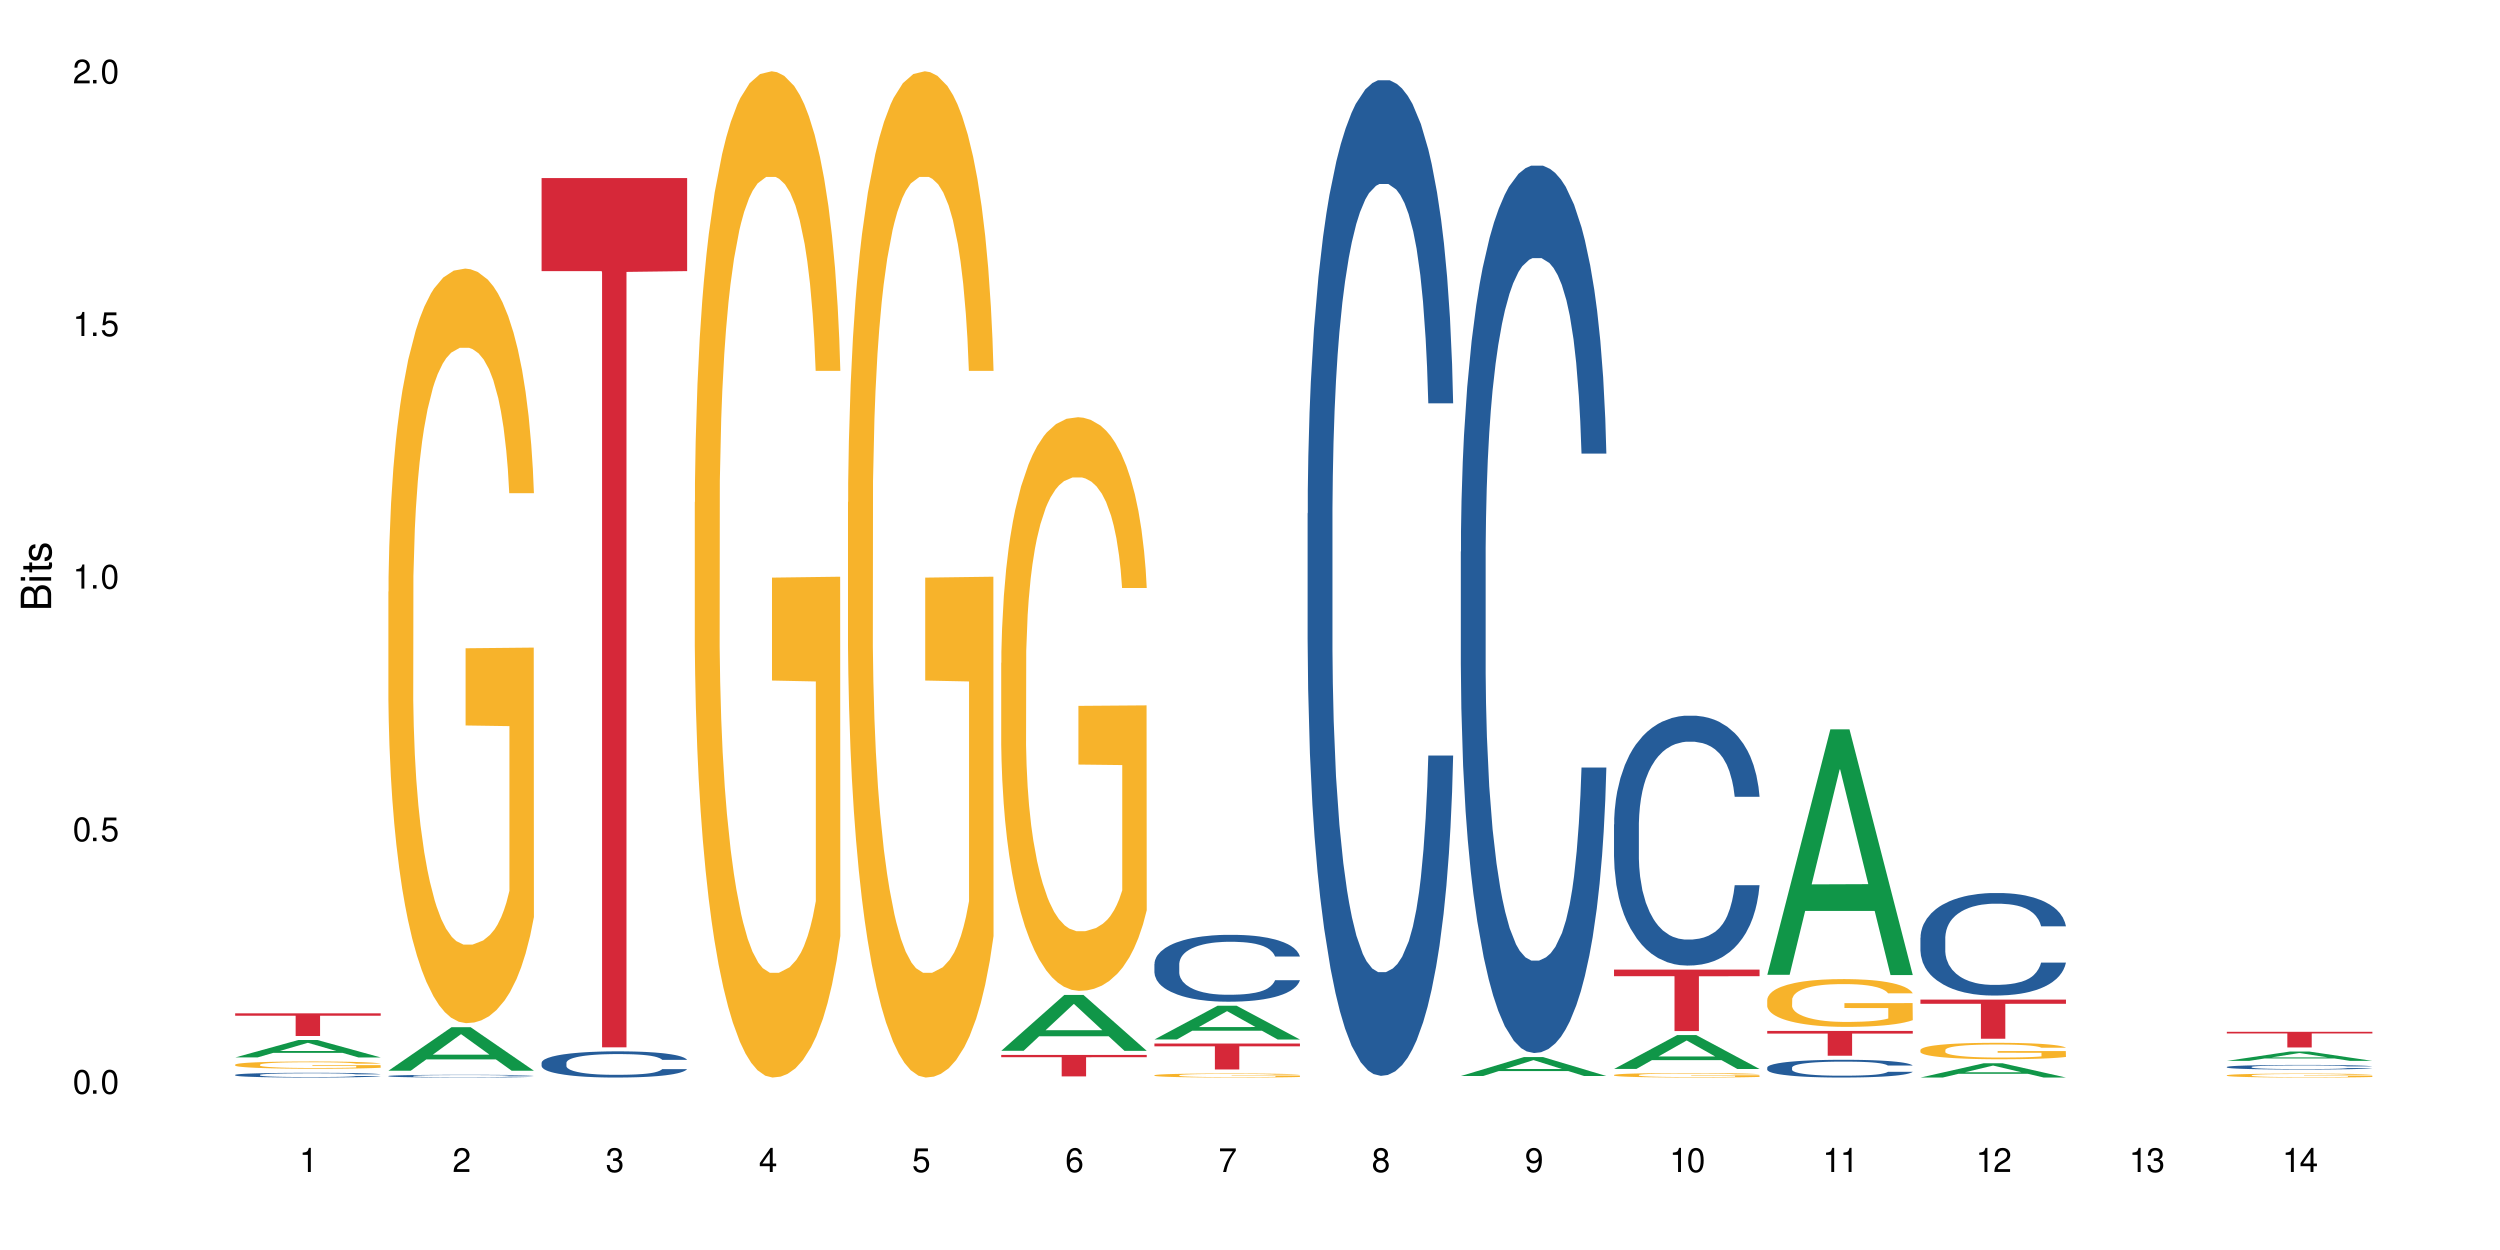 <?xml version="1.0" encoding="UTF-8"?>
<svg xmlns="http://www.w3.org/2000/svg" xmlns:xlink="http://www.w3.org/1999/xlink" width="720" height="360" viewBox="0 0 720 360">
<defs>
<g>
<g id="glyph-0-0">
</g>
<g id="glyph-0-1">
<path d="M 2.641 -6.938 C 2 -6.938 1.422 -6.656 1.078 -6.172 C 0.641 -5.562 0.406 -4.641 0.406 -3.359 C 0.406 -1.016 1.188 0.219 2.641 0.219 C 4.078 0.219 4.859 -1.016 4.859 -3.297 C 4.859 -4.641 4.656 -5.547 4.203 -6.172 C 3.844 -6.656 3.281 -6.938 2.641 -6.938 Z M 2.641 -6.188 C 3.547 -6.188 4 -5.25 4 -3.375 C 4 -1.406 3.562 -0.484 2.625 -0.484 C 1.734 -0.484 1.281 -1.438 1.281 -3.344 C 1.281 -5.25 1.734 -6.188 2.641 -6.188 Z M 2.641 -6.188 "/>
</g>
<g id="glyph-0-2">
<path d="M 1.828 -1 L 0.828 -1 L 0.828 0 L 1.828 0 Z M 1.828 -1 "/>
</g>
<g id="glyph-0-3">
<path d="M 4.562 -6.797 L 1.062 -6.797 L 0.547 -3.094 L 1.328 -3.094 C 1.719 -3.562 2.047 -3.734 2.578 -3.734 C 3.484 -3.734 4.062 -3.109 4.062 -2.094 C 4.062 -1.125 3.484 -0.531 2.578 -0.531 C 1.828 -0.531 1.375 -0.906 1.188 -1.672 L 0.328 -1.672 C 0.453 -1.109 0.547 -0.844 0.75 -0.594 C 1.125 -0.078 1.828 0.219 2.594 0.219 C 3.969 0.219 4.922 -0.781 4.922 -2.219 C 4.922 -3.562 4.031 -4.484 2.719 -4.484 C 2.25 -4.484 1.859 -4.359 1.469 -4.062 L 1.734 -5.969 L 4.562 -5.969 Z M 4.562 -6.797 "/>
</g>
<g id="glyph-0-4">
<path d="M 2.484 -4.938 L 2.484 0 L 3.328 0 L 3.328 -6.938 L 2.766 -6.938 C 2.469 -5.875 2.281 -5.734 0.984 -5.562 L 0.984 -4.938 Z M 2.484 -4.938 "/>
</g>
<g id="glyph-0-5">
<path d="M 4.859 -0.828 L 1.281 -0.828 C 1.359 -1.406 1.672 -1.781 2.5 -2.281 L 3.469 -2.828 C 4.406 -3.344 4.906 -4.062 4.906 -4.906 C 4.906 -5.484 4.672 -6.031 4.266 -6.406 C 3.859 -6.766 3.375 -6.938 2.719 -6.938 C 1.859 -6.938 1.219 -6.625 0.844 -6.031 C 0.609 -5.672 0.5 -5.234 0.484 -4.531 L 1.328 -4.531 C 1.359 -5.016 1.406 -5.281 1.531 -5.516 C 1.75 -5.938 2.188 -6.203 2.703 -6.203 C 3.469 -6.203 4.031 -5.641 4.031 -4.891 C 4.031 -4.344 3.719 -3.859 3.125 -3.516 L 2.234 -3 C 0.812 -2.172 0.406 -1.531 0.328 -0.016 L 4.859 -0.016 Z M 4.859 -0.828 "/>
</g>
<g id="glyph-0-6">
<path d="M 2.125 -3.188 L 2.578 -3.188 C 3.5 -3.188 3.984 -2.766 3.984 -1.922 C 3.984 -1.062 3.469 -0.531 2.594 -0.531 C 1.656 -0.531 1.203 -1 1.156 -2.016 L 0.312 -2.016 C 0.344 -1.453 0.438 -1.094 0.609 -0.781 C 0.953 -0.109 1.625 0.219 2.547 0.219 C 3.953 0.219 4.859 -0.625 4.859 -1.938 C 4.859 -2.828 4.516 -3.297 3.703 -3.594 C 4.344 -3.844 4.656 -4.328 4.656 -5.031 C 4.656 -6.219 3.875 -6.938 2.578 -6.938 C 1.203 -6.938 0.484 -6.172 0.453 -4.703 L 1.297 -4.703 C 1.312 -5.125 1.344 -5.359 1.453 -5.578 C 1.641 -5.969 2.062 -6.203 2.594 -6.203 C 3.344 -6.203 3.797 -5.75 3.797 -5 C 3.797 -4.516 3.609 -4.219 3.25 -4.047 C 3.016 -3.953 2.703 -3.922 2.125 -3.906 Z M 2.125 -3.188 "/>
</g>
<g id="glyph-0-7">
<path d="M 3.141 -1.672 L 3.141 0 L 3.984 0 L 3.984 -1.672 L 4.984 -1.672 L 4.984 -2.438 L 3.984 -2.438 L 3.984 -6.938 L 3.359 -6.938 L 0.266 -2.578 L 0.266 -1.672 Z M 3.141 -2.438 L 1 -2.438 L 3.141 -5.5 Z M 3.141 -2.438 "/>
</g>
<g id="glyph-0-8">
<path d="M 4.781 -5.125 C 4.609 -6.266 3.891 -6.938 2.844 -6.938 C 2.094 -6.938 1.422 -6.578 1.031 -5.953 C 0.594 -5.266 0.406 -4.422 0.406 -3.172 C 0.406 -2 0.578 -1.25 0.984 -0.641 C 1.359 -0.078 1.953 0.219 2.703 0.219 C 3.984 0.219 4.922 -0.75 4.922 -2.094 C 4.922 -3.375 4.062 -4.281 2.844 -4.281 C 2.172 -4.281 1.641 -4.031 1.281 -3.516 C 1.281 -5.234 1.828 -6.188 2.797 -6.188 C 3.391 -6.188 3.797 -5.797 3.938 -5.125 Z M 2.734 -3.531 C 3.547 -3.531 4.062 -2.953 4.062 -2.031 C 4.062 -1.156 3.484 -0.531 2.703 -0.531 C 1.922 -0.531 1.328 -1.188 1.328 -2.078 C 1.328 -2.938 1.906 -3.531 2.734 -3.531 Z M 2.734 -3.531 "/>
</g>
<g id="glyph-0-9">
<path d="M 4.984 -6.797 L 0.438 -6.797 L 0.438 -5.969 L 4.109 -5.969 C 2.5 -3.656 1.828 -2.234 1.328 0 L 2.219 0 C 2.594 -2.172 3.453 -4.047 4.984 -6.094 Z M 4.984 -6.797 "/>
</g>
<g id="glyph-0-10">
<path d="M 3.75 -3.656 C 4.469 -4.094 4.688 -4.438 4.688 -5.078 C 4.688 -6.172 3.844 -6.938 2.641 -6.938 C 1.438 -6.938 0.594 -6.172 0.594 -5.094 C 0.594 -4.438 0.812 -4.094 1.516 -3.656 C 0.734 -3.266 0.359 -2.703 0.359 -1.922 C 0.359 -0.656 1.281 0.219 2.641 0.219 C 3.984 0.219 4.922 -0.656 4.922 -1.922 C 4.922 -2.703 4.531 -3.266 3.75 -3.656 Z M 2.641 -6.188 C 3.359 -6.188 3.812 -5.75 3.812 -5.062 C 3.812 -4.406 3.344 -3.984 2.641 -3.984 C 1.922 -3.984 1.453 -4.406 1.453 -5.078 C 1.453 -5.75 1.922 -6.188 2.641 -6.188 Z M 2.641 -3.266 C 3.484 -3.266 4.062 -2.719 4.062 -1.906 C 4.062 -1.078 3.484 -0.531 2.625 -0.531 C 1.797 -0.531 1.219 -1.094 1.219 -1.906 C 1.219 -2.719 1.781 -3.266 2.641 -3.266 Z M 2.641 -3.266 "/>
</g>
<g id="glyph-0-11">
<path d="M 0.516 -1.578 C 0.672 -0.453 1.406 0.219 2.438 0.219 C 3.188 0.219 3.859 -0.141 4.266 -0.766 C 4.688 -1.453 4.891 -2.297 4.891 -3.547 C 4.891 -4.719 4.703 -5.453 4.312 -6.078 C 3.938 -6.641 3.344 -6.938 2.594 -6.938 C 1.297 -6.938 0.359 -5.969 0.359 -4.625 C 0.359 -3.344 1.234 -2.453 2.453 -2.453 C 3.094 -2.453 3.578 -2.672 4.016 -3.203 C 4 -1.484 3.469 -0.531 2.5 -0.531 C 1.906 -0.531 1.484 -0.906 1.359 -1.578 Z M 2.578 -6.203 C 3.375 -6.203 3.969 -5.531 3.969 -4.641 C 3.969 -3.797 3.391 -3.188 2.547 -3.188 C 1.734 -3.188 1.234 -3.766 1.234 -4.688 C 1.234 -5.562 1.797 -6.203 2.578 -6.203 Z M 2.578 -6.203 "/>
</g>
<g id="glyph-1-0">
</g>
<g id="glyph-1-1">
<path d="M 0 -0.953 L 0 -4.891 C 0 -5.719 -0.234 -6.344 -0.734 -6.797 C -1.188 -7.234 -1.812 -7.469 -2.5 -7.469 C -3.547 -7.469 -4.188 -7 -4.625 -5.875 C -4.984 -6.688 -5.625 -7.094 -6.531 -7.094 C -7.172 -7.094 -7.734 -6.859 -8.141 -6.391 C -8.562 -5.922 -8.75 -5.344 -8.75 -4.5 L -8.75 -0.953 Z M -4.984 -2.062 L -7.766 -2.062 L -7.766 -4.219 C -7.766 -4.844 -7.688 -5.203 -7.453 -5.5 C -7.219 -5.812 -6.859 -5.969 -6.375 -5.969 C -5.891 -5.969 -5.531 -5.812 -5.297 -5.5 C -5.062 -5.203 -4.984 -4.844 -4.984 -4.219 Z M -0.984 -2.062 L -4 -2.062 L -4 -4.781 C -4 -5.766 -3.438 -6.359 -2.484 -6.359 C -1.547 -6.359 -0.984 -5.766 -0.984 -4.781 Z M -0.984 -2.062 "/>
</g>
<g id="glyph-1-2">
<path d="M -6.281 -1.797 L -6.281 -0.797 L 0 -0.797 L 0 -1.797 Z M -8.75 -1.797 L -8.75 -0.797 L -7.484 -0.797 L -7.484 -1.797 Z M -8.75 -1.797 "/>
</g>
<g id="glyph-1-3">
<path d="M -6.281 -3.047 L -6.281 -2.016 L -8.016 -2.016 L -8.016 -1.016 L -6.281 -1.016 L -6.281 -0.172 L -5.469 -0.172 L -5.469 -1.016 L -0.719 -1.016 C -0.078 -1.016 0.281 -1.453 0.281 -2.234 C 0.281 -2.5 0.25 -2.719 0.188 -3.047 L -0.641 -3.047 C -0.609 -2.906 -0.594 -2.766 -0.594 -2.562 C -0.594 -2.141 -0.719 -2.016 -1.156 -2.016 L -5.469 -2.016 L -5.469 -3.047 Z M -6.281 -3.047 "/>
</g>
<g id="glyph-1-4">
<path d="M -4.531 -5.25 C -5.766 -5.25 -6.469 -4.422 -6.469 -2.969 C -6.469 -1.516 -5.719 -0.562 -4.547 -0.562 C -3.562 -0.562 -3.094 -1.062 -2.734 -2.562 L -2.516 -3.484 C -2.344 -4.188 -2.094 -4.469 -1.641 -4.469 C -1.047 -4.469 -0.641 -3.875 -0.641 -3 C -0.641 -2.453 -0.797 -2 -1.062 -1.75 C -1.25 -1.594 -1.422 -1.531 -1.875 -1.469 L -1.875 -0.406 C -0.422 -0.453 0.281 -1.266 0.281 -2.922 C 0.281 -4.5 -0.5 -5.516 -1.719 -5.516 C -2.656 -5.516 -3.172 -4.984 -3.469 -3.734 L -3.703 -2.766 C -3.891 -1.953 -4.156 -1.609 -4.594 -1.609 C -5.188 -1.609 -5.547 -2.125 -5.547 -2.938 C -5.547 -3.75 -5.203 -4.172 -4.531 -4.203 Z M -4.531 -5.25 "/>
</g>
</g>
</defs>
<rect x="-72" y="-36" width="864" height="432" fill="rgb(100%, 100%, 100%)" fill-opacity="1"/>
<path fill-rule="nonzero" fill="rgb(6.275%, 58.824%, 28.235%)" fill-opacity="1" d="M 67.73 304.539 L 67.777 304.535 L 85.914 299.527 L 91.422 299.527 L 109.648 304.547 L 103.242 304.547 L 98.676 303.234 L 78.656 303.234 L 74.18 304.539 L 67.73 304.539 L 80.582 302.695 L 96.84 302.688 L 88.734 300.348 L 88.645 300.344 L 88.555 300.355 L 80.539 302.688 L 80.582 302.695 Z M 67.73 304.539 "/>
<path fill-rule="nonzero" fill="rgb(14.51%, 36.078%, 60%)" fill-opacity="1" d="M 67.73 309.559 L 67.781 309.559 L 67.781 309.527 L 67.934 309.48 L 68.293 309.422 L 68.652 309.379 L 69.57 309.305 L 70.848 309.234 L 72.18 309.18 L 73.148 309.148 L 74.02 309.121 L 76.012 309.074 L 77.289 309.051 L 78.672 309.031 L 80.355 309.008 L 81.582 308.996 L 84.344 308.977 L 86.391 308.969 L 87.973 308.965 L 91.398 308.965 L 93.441 308.969 L 94.926 308.977 L 96.562 308.984 L 97.941 308.996 L 100.344 309.023 L 102.492 309.059 L 103.461 309.078 L 104.996 309.117 L 106.172 309.156 L 106.988 309.188 L 107.91 309.234 L 108.727 309.289 L 109.34 309.355 L 109.648 309.41 L 102.492 309.41 L 102.133 309.359 L 101.723 309.32 L 100.957 309.27 L 100.191 309.23 L 99.117 309.195 L 98.145 309.172 L 96.816 309.148 L 95.641 309.133 L 94.414 309.121 L 93.238 309.113 L 90.988 309.105 L 88.383 309.105 L 87.41 309.109 L 85.418 309.121 L 84.344 309.129 L 82.812 309.145 L 81.738 309.16 L 80.461 309.188 L 79.59 309.207 L 78.516 309.242 L 77.75 309.27 L 76.883 309.312 L 76.371 309.344 L 75.91 309.379 L 75.5 309.418 L 75.195 309.461 L 74.988 309.508 L 74.887 309.555 L 74.887 309.746 L 74.988 309.793 L 75.246 309.844 L 75.91 309.922 L 76.883 309.988 L 78.004 310.039 L 79.078 310.078 L 79.691 310.094 L 80.512 310.113 L 81.789 310.141 L 83.629 310.164 L 84.703 310.176 L 86.34 310.184 L 88.023 310.191 L 90.273 310.191 L 92.27 310.184 L 93.598 310.18 L 94.977 310.168 L 96.867 310.148 L 98.043 310.129 L 99.066 310.105 L 99.832 310.078 L 100.344 310.059 L 101.109 310.02 L 101.723 309.98 L 102.184 309.934 L 102.492 309.891 L 109.648 309.891 L 109.34 309.941 L 108.883 309.992 L 108.422 310.027 L 107.707 310.07 L 106.887 310.109 L 105.711 310.152 L 104.742 310.184 L 103.461 310.215 L 102.285 310.238 L 101.008 310.258 L 99.117 310.285 L 97.891 310.297 L 96.562 310.309 L 94.977 310.316 L 92.984 310.328 L 90.836 310.332 L 88.844 310.332 L 86.695 310.328 L 85.109 310.324 L 83.016 310.312 L 80.41 310.293 L 78.516 310.266 L 77.035 310.242 L 75.758 310.219 L 74.324 310.184 L 72.484 310.129 L 71.359 310.086 L 70.594 310.051 L 69.723 310.004 L 69.109 309.961 L 68.395 309.891 L 67.883 309.801 L 67.73 309.73 Z M 67.73 309.559 "/>
<path fill-rule="nonzero" fill="rgb(96.863%, 70.196%, 16.863%)" fill-opacity="1" d="M 67.73 306.605 L 67.781 306.602 L 67.781 306.566 L 67.988 306.48 L 68.496 306.359 L 69.164 306.262 L 69.879 306.188 L 70.34 306.148 L 71.105 306.09 L 71.77 306.047 L 73.457 305.961 L 75.602 305.883 L 76.777 305.848 L 78.109 305.812 L 80 305.777 L 80.867 305.766 L 83.527 305.734 L 86.543 305.715 L 89.863 305.711 L 91.398 305.711 L 93.496 305.719 L 96.355 305.738 L 97.992 305.758 L 99.27 305.777 L 100.602 305.801 L 102.234 305.84 L 103.77 305.887 L 104.996 305.934 L 106.223 305.988 L 107.246 306.051 L 108.113 306.117 L 108.883 306.199 L 109.34 306.266 L 109.648 306.332 L 102.543 306.332 L 102.133 306.266 L 101.672 306.215 L 100.906 306.148 L 100.141 306.105 L 99.375 306.066 L 97.941 306.02 L 96.715 305.988 L 95.18 305.961 L 93.699 305.945 L 92.012 305.934 L 90.988 305.93 L 88.281 305.93 L 85.828 305.941 L 84.395 305.957 L 83.375 305.973 L 81.941 306 L 81.074 306.023 L 80.562 306.039 L 79.027 306.098 L 78.004 306.152 L 77.445 306.188 L 76.727 306.246 L 76.215 306.297 L 75.652 306.375 L 75.348 306.43 L 74.938 306.562 L 74.887 306.906 L 75.039 306.977 L 75.348 307.055 L 75.758 307.125 L 76.371 307.195 L 76.984 307.254 L 78.059 307.328 L 78.977 307.375 L 79.691 307.41 L 81.074 307.461 L 81.637 307.477 L 82.965 307.512 L 84.344 307.539 L 86.031 307.562 L 87.309 307.574 L 89.355 307.582 L 91.961 307.582 L 95.027 307.57 L 96.969 307.555 L 98.301 307.539 L 99.168 307.527 L 100.242 307.508 L 101.008 307.488 L 101.723 307.465 L 102.594 307.434 L 102.594 306.977 L 89.969 306.977 L 89.969 306.762 L 109.598 306.758 L 109.648 307.508 L 108.574 307.559 L 107.246 307.609 L 105.969 307.645 L 104.637 307.68 L 102.746 307.715 L 101.215 307.738 L 98.863 307.766 L 96.715 307.781 L 94.465 307.793 L 92.473 307.797 L 90.121 307.801 L 88.023 307.797 L 85.777 307.785 L 83.988 307.77 L 82.352 307.75 L 80.715 307.727 L 78.672 307.688 L 77.34 307.652 L 75.961 307.613 L 74.582 307.566 L 73.355 307.516 L 72.535 307.473 L 71.719 307.43 L 70.848 307.371 L 70.031 307.305 L 69.418 307.246 L 68.855 307.18 L 68.445 307.117 L 68.039 307.031 L 67.832 306.961 L 67.73 306.902 Z M 67.73 306.605 "/>
<path fill-rule="nonzero" fill="rgb(83.922%, 15.686%, 22.353%)" fill-opacity="1" d="M 67.73 291.832 L 109.648 291.832 L 109.648 292.531 L 92.18 292.539 L 92.18 298.363 L 85.148 298.363 L 85.148 292.543 L 85.047 292.531 L 67.73 292.531 Z M 67.73 291.832 "/>
<path fill-rule="nonzero" fill="rgb(6.275%, 58.824%, 28.235%)" fill-opacity="1" d="M 111.855 308.363 L 111.898 308.352 L 130.035 295.836 L 135.543 295.836 L 153.77 308.375 L 147.367 308.375 L 142.801 305.102 L 122.781 305.102 L 118.301 308.363 L 111.855 308.363 L 124.707 303.746 L 140.961 303.734 L 132.855 297.883 L 132.766 297.871 L 132.68 297.906 L 124.66 303.734 L 124.707 303.746 Z M 111.855 308.363 "/>
<path fill-rule="nonzero" fill="rgb(14.51%, 36.078%, 60%)" fill-opacity="1" d="M 111.855 309.883 L 111.906 309.883 L 111.906 309.867 L 112.059 309.84 L 112.418 309.805 L 112.773 309.781 L 113.695 309.738 L 114.973 309.695 L 116.301 309.664 L 117.273 309.645 L 118.141 309.629 L 120.137 309.602 L 121.414 309.59 L 122.793 309.578 L 124.48 309.566 L 125.707 309.559 L 128.469 309.547 L 130.512 309.539 L 135.523 309.539 L 137.566 309.543 L 139.047 309.547 L 140.684 309.551 L 142.066 309.559 L 144.469 309.574 L 146.613 309.594 L 147.586 309.605 L 149.117 309.629 L 150.293 309.648 L 151.113 309.668 L 152.031 309.695 L 152.852 309.727 L 153.465 309.766 L 153.77 309.797 L 146.613 309.797 L 146.258 309.766 L 145.848 309.746 L 145.082 309.715 L 144.312 309.695 L 143.242 309.672 L 142.27 309.66 L 140.941 309.645 L 139.766 309.637 L 138.539 309.629 L 137.363 309.625 L 135.113 309.621 L 131.535 309.621 L 129.539 309.629 L 128.469 309.633 L 126.934 309.645 L 125.859 309.652 L 124.582 309.668 L 123.715 309.68 L 122.641 309.699 L 121.875 309.715 L 121.004 309.738 L 120.492 309.758 L 120.031 309.777 L 119.625 309.801 L 119.316 309.828 L 119.113 309.855 L 119.012 309.879 L 119.012 309.992 L 119.113 310.02 L 119.367 310.051 L 120.031 310.094 L 121.004 310.133 L 122.129 310.164 L 123.203 310.184 L 123.816 310.195 L 124.633 310.207 L 125.91 310.219 L 127.75 310.234 L 128.824 310.242 L 130.461 310.246 L 132.148 310.25 L 134.398 310.25 L 136.391 310.246 L 137.719 310.242 L 139.102 310.238 L 140.992 310.227 L 142.168 310.215 L 143.188 310.199 L 143.957 310.188 L 144.469 310.176 L 145.234 310.152 L 145.848 310.129 L 146.309 310.102 L 146.613 310.078 L 153.77 310.078 L 153.465 310.105 L 153.004 310.133 L 152.543 310.156 L 151.828 310.18 L 151.012 310.203 L 149.836 310.23 L 148.863 310.246 L 147.586 310.262 L 146.41 310.277 L 145.133 310.289 L 143.242 310.305 L 142.012 310.312 L 140.684 310.316 L 139.102 310.324 L 137.105 310.328 L 134.961 310.332 L 130.82 310.332 L 129.234 310.328 L 127.137 310.32 L 124.531 310.309 L 122.641 310.293 L 121.156 310.281 L 119.879 310.266 L 118.449 310.246 L 116.609 310.215 L 115.484 310.191 L 114.715 310.168 L 113.848 310.141 L 113.234 310.117 L 112.52 310.074 L 112.008 310.023 L 111.855 309.984 Z M 111.855 309.883 "/>
<path fill-rule="nonzero" fill="rgb(96.863%, 70.196%, 16.863%)" fill-opacity="1" d="M 111.855 170.43 L 111.906 170.23 L 111.906 166.262 L 112.109 157.332 L 112.621 145.023 L 113.285 134.902 L 114 126.965 L 114.461 122.797 L 115.227 116.844 L 115.891 112.477 L 117.578 103.547 L 119.727 95.211 L 120.902 91.637 L 122.23 88.262 L 124.121 84.492 L 124.992 83.102 L 127.648 79.93 L 130.664 77.941 L 133.988 77.348 L 135.523 77.547 L 137.617 78.34 L 140.48 80.523 L 142.117 82.508 L 143.395 84.492 L 144.723 87.074 L 146.359 91.043 L 147.891 95.805 L 149.117 100.57 L 150.348 106.523 L 151.367 112.875 L 152.238 119.82 L 153.004 128.156 L 153.465 135.102 L 153.77 142.047 L 146.664 142.047 L 146.258 135.102 L 145.797 129.742 L 145.031 123.195 L 144.262 118.43 L 143.496 114.66 L 142.066 109.5 L 140.84 106.324 L 139.305 103.547 L 137.82 101.758 L 136.137 100.57 L 135.113 100.172 L 132.402 100.172 L 129.949 101.562 L 128.52 103.148 L 127.496 104.734 L 126.066 107.715 L 125.195 110.094 L 124.684 111.684 L 123.152 117.836 L 122.129 123.391 L 121.566 127.164 L 120.852 133.117 L 120.34 138.477 L 119.777 146.414 L 119.469 152.367 L 119.062 165.863 L 119.012 201.59 L 119.164 209.129 L 119.469 217.27 L 119.879 224.414 L 120.492 231.953 L 121.105 237.711 L 122.18 245.449 L 123.102 250.609 L 123.816 253.984 L 125.195 259.344 L 125.758 261.129 L 127.086 264.703 L 128.469 267.48 L 130.152 269.863 L 131.434 271.051 L 133.477 272.047 L 136.082 272.047 L 139.152 270.855 L 141.094 269.266 L 142.422 267.68 L 143.293 266.289 L 144.363 264.105 L 145.133 262.121 L 145.848 259.938 L 146.715 256.562 L 146.715 209.129 L 134.09 208.934 L 134.09 186.703 L 153.719 186.504 L 153.77 264.105 L 152.699 269.465 L 151.367 274.625 L 150.09 278.594 L 148.762 281.969 L 146.871 285.738 L 145.336 288.121 L 142.984 290.898 L 140.84 292.688 L 138.59 293.875 L 136.594 294.473 L 134.242 294.672 L 132.148 294.273 L 129.898 293.082 L 128.109 291.496 L 126.473 289.512 L 124.84 286.93 L 122.793 282.762 L 121.465 279.387 L 120.082 275.219 L 118.703 270.258 L 117.477 264.898 L 116.66 260.73 L 115.84 255.969 L 114.973 250.016 L 114.152 243.266 L 113.539 237.113 L 112.98 230.168 L 112.57 223.617 L 112.16 214.688 L 111.957 207.543 L 111.855 201.391 Z M 111.855 170.43 "/>
<path fill-rule="nonzero" fill="rgb(14.51%, 36.078%, 60%)" fill-opacity="1" d="M 155.977 306.074 L 156.027 306.066 L 156.027 305.902 L 156.18 305.641 L 156.539 305.309 L 156.898 305.082 L 157.816 304.676 L 159.094 304.281 L 160.426 303.98 L 161.395 303.801 L 162.266 303.66 L 164.258 303.406 L 165.535 303.277 L 166.918 303.16 L 168.602 303.043 L 169.828 302.973 L 172.59 302.863 L 174.637 302.812 L 176.219 302.793 L 179.645 302.793 L 181.688 302.82 L 183.172 302.855 L 184.809 302.91 L 186.188 302.973 L 188.59 303.125 L 190.738 303.316 L 191.707 303.426 L 193.242 303.641 L 194.418 303.848 L 195.234 304.027 L 196.156 304.281 L 196.973 304.594 L 197.586 304.945 L 197.895 305.238 L 190.738 305.238 L 190.379 304.965 L 189.969 304.75 L 189.203 304.469 L 188.438 304.27 L 187.363 304.066 L 186.391 303.938 L 185.062 303.805 L 183.887 303.723 L 182.66 303.66 L 181.484 303.621 L 179.234 303.578 L 176.629 303.578 L 175.656 303.594 L 173.664 303.648 L 172.59 303.695 L 171.059 303.793 L 169.984 303.883 L 168.707 304.02 L 167.836 304.137 L 166.762 304.316 L 165.996 304.477 L 165.129 304.703 L 164.617 304.875 L 164.156 305.066 L 163.746 305.297 L 163.441 305.535 L 163.234 305.793 L 163.133 306.039 L 163.133 307.105 L 163.234 307.355 L 163.492 307.645 L 164.156 308.066 L 165.129 308.43 L 166.25 308.719 L 167.324 308.926 L 167.938 309.023 L 168.758 309.133 L 170.035 309.27 L 171.875 309.41 L 172.949 309.465 L 174.582 309.52 L 176.27 309.547 L 178.52 309.547 L 180.512 309.52 L 181.844 309.484 L 183.223 309.43 L 185.113 309.312 L 186.289 309.203 L 187.312 309.07 L 188.078 308.941 L 188.59 308.832 L 189.355 308.617 L 189.969 308.383 L 190.43 308.141 L 190.738 307.906 L 197.895 307.906 L 197.586 308.184 L 197.129 308.449 L 196.668 308.652 L 195.953 308.891 L 195.133 309.105 L 193.957 309.348 L 192.988 309.504 L 191.707 309.68 L 190.531 309.809 L 189.254 309.926 L 187.363 310.062 L 186.137 310.133 L 184.809 310.195 L 183.223 310.25 L 181.23 310.297 L 179.082 310.324 L 177.09 310.332 L 174.941 310.32 L 173.355 310.293 L 171.262 310.23 L 168.652 310.105 L 166.762 309.973 L 165.281 309.844 L 164.004 309.707 L 162.57 309.52 L 160.73 309.215 L 159.605 308.98 L 158.84 308.789 L 157.969 308.52 L 157.355 308.277 L 156.641 307.895 L 156.129 307.402 L 155.977 307.023 Z M 155.977 306.074 "/>
<path fill-rule="nonzero" fill="rgb(83.922%, 15.686%, 22.353%)" fill-opacity="1" d="M 155.977 51.277 L 197.895 51.277 L 197.895 78.078 L 180.426 78.312 L 180.426 301.629 L 173.395 301.629 L 173.395 78.547 L 173.293 78.078 L 155.977 78.078 Z M 155.977 51.277 "/>
<path fill-rule="nonzero" fill="rgb(96.863%, 70.196%, 16.863%)" fill-opacity="1" d="M 200.102 144.652 L 200.152 144.387 L 200.152 139.094 L 200.355 127.184 L 200.867 110.777 L 201.531 97.277 L 202.246 86.691 L 202.707 81.133 L 203.473 73.195 L 204.137 67.371 L 205.824 55.461 L 207.973 44.348 L 209.148 39.582 L 210.477 35.082 L 212.367 30.055 L 213.238 28.203 L 215.895 23.965 L 218.91 21.32 L 222.234 20.527 L 223.77 20.789 L 225.863 21.848 L 228.727 24.762 L 230.363 27.406 L 231.641 30.055 L 232.969 33.496 L 234.605 38.789 L 236.137 45.141 L 237.363 51.492 L 238.594 59.43 L 239.613 67.902 L 240.484 77.164 L 241.25 88.281 L 241.711 97.543 L 242.016 106.805 L 234.91 106.805 L 234.504 97.543 L 234.043 90.398 L 233.277 81.664 L 232.508 75.312 L 231.742 70.281 L 230.312 63.402 L 229.082 59.168 L 227.551 55.461 L 226.066 53.078 L 224.383 51.492 L 223.359 50.961 L 220.648 50.961 L 218.195 52.816 L 216.766 54.934 L 215.742 57.051 L 214.312 61.02 L 213.441 64.195 L 212.93 66.312 L 211.398 74.516 L 210.375 81.93 L 209.812 86.957 L 209.098 94.898 L 208.586 102.043 L 208.023 112.629 L 207.715 120.57 L 207.309 138.566 L 207.258 186.207 L 207.41 196.262 L 207.715 207.113 L 208.125 216.641 L 208.738 226.699 L 209.352 234.375 L 210.426 244.695 L 211.348 251.578 L 212.062 256.078 L 213.441 263.223 L 214.004 265.605 L 215.332 270.367 L 216.715 274.074 L 218.398 277.25 L 219.68 278.836 L 221.723 280.16 L 224.328 280.16 L 227.398 278.574 L 229.34 276.457 L 230.668 274.34 L 231.539 272.484 L 232.609 269.574 L 233.379 266.926 L 234.094 264.016 L 234.961 259.516 L 234.961 196.262 L 222.336 195.996 L 222.336 166.355 L 241.965 166.09 L 242.016 269.574 L 240.941 276.719 L 239.613 283.602 L 238.336 288.895 L 237.008 293.395 L 235.117 298.422 L 233.582 301.598 L 231.23 305.305 L 229.082 307.688 L 226.836 309.273 L 224.84 310.066 L 222.488 310.332 L 220.395 309.805 L 218.145 308.215 L 216.355 306.098 L 214.719 303.453 L 213.082 300.012 L 211.039 294.453 L 209.711 289.953 L 208.328 284.395 L 206.949 277.777 L 205.723 270.633 L 204.906 265.074 L 204.086 258.723 L 203.219 250.781 L 202.398 241.785 L 201.785 233.578 L 201.223 224.316 L 200.816 215.582 L 200.406 203.672 L 200.203 194.145 L 200.102 185.941 Z M 200.102 144.652 "/>
<path fill-rule="nonzero" fill="rgb(96.863%, 70.196%, 16.863%)" fill-opacity="1" d="M 244.223 144.652 L 244.273 144.387 L 244.273 139.094 L 244.477 127.184 L 244.988 110.777 L 245.652 97.277 L 246.371 86.691 L 246.828 81.133 L 247.598 73.195 L 248.262 67.371 L 249.949 55.461 L 252.094 44.348 L 253.27 39.582 L 254.602 35.082 L 256.492 30.055 L 257.359 28.203 L 260.02 23.965 L 263.035 21.32 L 266.355 20.527 L 267.891 20.789 L 269.988 21.848 L 272.848 24.762 L 274.484 27.406 L 275.762 30.055 L 277.094 33.496 L 278.727 38.789 L 280.262 45.141 L 281.488 51.492 L 282.715 59.43 L 283.738 67.902 L 284.605 77.164 L 285.371 88.281 L 285.832 97.543 L 286.141 106.805 L 279.035 106.805 L 278.625 97.543 L 278.164 90.398 L 277.398 81.664 L 276.633 75.312 L 275.863 70.281 L 274.434 63.402 L 273.207 59.168 L 271.672 55.461 L 270.191 53.078 L 268.504 51.492 L 267.48 50.961 L 264.773 50.961 L 262.32 52.816 L 260.887 54.934 L 259.863 57.051 L 258.434 61.02 L 257.566 64.195 L 257.055 66.312 L 255.52 74.516 L 254.496 81.93 L 253.934 86.957 L 253.219 94.898 L 252.707 102.043 L 252.145 112.629 L 251.84 120.57 L 251.43 138.566 L 251.379 186.207 L 251.531 196.262 L 251.84 207.113 L 252.25 216.641 L 252.863 226.699 L 253.477 234.375 L 254.547 244.695 L 255.469 251.578 L 256.184 256.078 L 257.566 263.223 L 258.129 265.605 L 259.457 270.367 L 260.836 274.074 L 262.523 277.25 L 263.801 278.836 L 265.848 280.16 L 268.453 280.16 L 271.52 278.574 L 273.461 276.457 L 274.793 274.34 L 275.66 272.484 L 276.734 269.574 L 277.5 266.926 L 278.215 264.016 L 279.086 259.516 L 279.086 196.262 L 266.461 195.996 L 266.461 166.355 L 286.09 166.09 L 286.141 269.574 L 285.066 276.719 L 283.738 283.602 L 282.461 288.895 L 281.129 293.395 L 279.238 298.422 L 277.707 301.598 L 275.355 305.305 L 273.207 307.688 L 270.957 309.273 L 268.965 310.066 L 266.613 310.332 L 264.516 309.805 L 262.27 308.215 L 260.477 306.098 L 258.844 303.453 L 257.207 300.012 L 255.164 294.453 L 253.832 289.953 L 252.453 284.395 L 251.074 277.777 L 249.848 270.633 L 249.027 265.074 L 248.211 258.723 L 247.34 250.781 L 246.523 241.785 L 245.91 233.578 L 245.348 224.316 L 244.938 215.582 L 244.531 203.672 L 244.324 194.145 L 244.223 185.941 Z M 244.223 144.652 "/>
<path fill-rule="nonzero" fill="rgb(6.275%, 58.824%, 28.235%)" fill-opacity="1" d="M 288.348 302.637 L 288.391 302.621 L 306.527 286.539 L 312.035 286.539 L 330.262 302.652 L 323.859 302.652 L 319.289 298.445 L 299.273 298.445 L 294.793 302.637 L 288.348 302.637 L 301.199 296.707 L 317.453 296.691 L 309.348 289.172 L 309.258 289.156 L 309.172 289.203 L 301.152 296.691 L 301.199 296.707 Z M 288.348 302.637 "/>
<path fill-rule="nonzero" fill="rgb(96.863%, 70.196%, 16.863%)" fill-opacity="1" d="M 288.348 190.922 L 288.398 190.77 L 288.398 187.754 L 288.602 180.961 L 289.113 171.609 L 289.777 163.914 L 290.492 157.875 L 290.953 154.707 L 291.719 150.184 L 292.383 146.863 L 294.07 140.074 L 296.219 133.734 L 297.395 131.02 L 298.723 128.453 L 300.613 125.586 L 301.484 124.531 L 304.141 122.117 L 307.156 120.609 L 310.48 120.156 L 312.012 120.305 L 314.109 120.91 L 316.973 122.57 L 318.609 124.078 L 319.887 125.586 L 321.215 127.551 L 322.852 130.566 L 324.383 134.188 L 325.609 137.809 L 326.836 142.336 L 327.859 147.164 L 328.73 152.445 L 329.496 158.781 L 329.957 164.062 L 330.262 169.344 L 323.156 169.344 L 322.75 164.062 L 322.289 159.988 L 321.523 155.012 L 320.754 151.391 L 319.988 148.523 L 318.559 144.598 L 317.328 142.184 L 315.797 140.074 L 314.312 138.715 L 312.629 137.809 L 311.605 137.508 L 308.895 137.508 L 306.441 138.562 L 305.012 139.77 L 303.988 140.977 L 302.559 143.242 L 301.688 145.051 L 301.176 146.258 L 299.645 150.938 L 298.621 155.16 L 298.059 158.027 L 297.344 162.555 L 296.832 166.629 L 296.27 172.664 L 295.961 177.191 L 295.555 187.449 L 295.504 214.609 L 295.656 220.344 L 295.961 226.531 L 296.371 231.961 L 296.984 237.695 L 297.598 242.07 L 298.672 247.957 L 299.594 251.879 L 300.309 254.445 L 301.688 258.516 L 302.25 259.875 L 303.578 262.59 L 304.961 264.703 L 306.645 266.516 L 307.926 267.418 L 309.969 268.176 L 312.574 268.176 L 315.645 267.27 L 317.586 266.062 L 318.914 264.855 L 319.785 263.797 L 320.855 262.137 L 321.625 260.629 L 322.34 258.969 L 323.207 256.406 L 323.207 220.344 L 310.582 220.191 L 310.582 203.293 L 330.211 203.141 L 330.262 262.137 L 329.188 266.211 L 327.859 270.137 L 326.582 273.152 L 325.254 275.719 L 323.363 278.586 L 321.828 280.395 L 319.477 282.508 L 317.328 283.867 L 315.082 284.77 L 313.086 285.223 L 310.734 285.375 L 308.641 285.074 L 306.391 284.168 L 304.602 282.961 L 302.965 281.453 L 301.328 279.492 L 299.285 276.32 L 297.957 273.758 L 296.574 270.59 L 295.195 266.816 L 293.969 262.742 L 293.152 259.574 L 292.332 255.953 L 291.465 251.426 L 290.645 246.297 L 290.031 241.617 L 289.469 236.336 L 289.062 231.359 L 288.652 224.566 L 288.449 219.137 L 288.348 214.457 Z M 288.348 190.922 "/>
<path fill-rule="nonzero" fill="rgb(83.922%, 15.686%, 22.353%)" fill-opacity="1" d="M 288.348 303.816 L 330.262 303.816 L 330.262 304.48 L 312.793 304.484 L 312.793 310.012 L 305.766 310.012 L 305.766 304.492 L 305.664 304.48 L 288.348 304.48 Z M 288.348 303.816 "/>
<path fill-rule="nonzero" fill="rgb(6.275%, 58.824%, 28.235%)" fill-opacity="1" d="M 332.469 299.371 L 332.512 299.359 L 350.652 289.66 L 356.16 289.66 L 374.387 299.379 L 367.98 299.379 L 363.414 296.844 L 343.395 296.844 L 338.918 299.371 L 332.469 299.371 L 345.32 295.793 L 361.578 295.785 L 353.473 291.246 L 353.383 291.238 L 353.293 291.266 L 345.277 295.785 L 345.32 295.793 Z M 332.469 299.371 "/>
<path fill-rule="nonzero" fill="rgb(14.51%, 36.078%, 60%)" fill-opacity="1" d="M 332.469 277.617 L 332.52 277.598 L 332.52 277.176 L 332.672 276.508 L 333.031 275.664 L 333.391 275.082 L 334.309 274.043 L 335.586 273.039 L 336.918 272.266 L 337.887 271.809 L 338.758 271.457 L 340.75 270.805 L 342.027 270.469 L 343.406 270.172 L 345.094 269.871 L 346.32 269.695 L 349.082 269.414 L 351.129 269.289 L 352.711 269.238 L 356.137 269.238 L 358.18 269.309 L 359.664 269.395 L 361.301 269.535 L 362.68 269.695 L 365.082 270.082 L 367.23 270.574 L 368.199 270.855 L 369.734 271.402 L 370.91 271.93 L 371.727 272.387 L 372.648 273.039 L 373.465 273.832 L 374.078 274.73 L 374.387 275.488 L 367.23 275.488 L 366.871 274.781 L 366.461 274.238 L 365.695 273.516 L 364.93 273.004 L 363.855 272.492 L 362.883 272.16 L 361.555 271.824 L 360.379 271.613 L 359.152 271.457 L 357.977 271.352 L 355.727 271.246 L 353.121 271.246 L 352.148 271.281 L 350.156 271.422 L 349.082 271.543 L 347.547 271.789 L 346.477 272.02 L 345.199 272.371 L 344.328 272.672 L 343.254 273.129 L 342.488 273.531 L 341.617 274.113 L 341.109 274.555 L 340.648 275.047 L 340.238 275.629 L 339.934 276.242 L 339.727 276.895 L 339.625 277.527 L 339.625 280.258 L 339.727 280.891 L 339.984 281.629 L 340.648 282.703 L 341.617 283.637 L 342.742 284.375 L 343.816 284.906 L 344.43 285.152 L 345.25 285.434 L 346.527 285.785 L 348.367 286.137 L 349.441 286.277 L 351.074 286.418 L 352.762 286.488 L 355.012 286.488 L 357.004 286.418 L 358.336 286.332 L 359.715 286.191 L 361.605 285.891 L 362.781 285.609 L 363.805 285.273 L 364.57 284.941 L 365.082 284.66 L 365.848 284.113 L 366.461 283.516 L 366.922 282.898 L 367.23 282.301 L 374.387 282.301 L 374.078 283.004 L 373.617 283.691 L 373.16 284.199 L 372.441 284.816 L 371.625 285.363 L 370.449 285.98 L 369.477 286.383 L 368.199 286.824 L 367.023 287.16 L 365.746 287.457 L 363.855 287.809 L 362.629 287.984 L 361.301 288.145 L 359.715 288.285 L 357.723 288.41 L 355.574 288.48 L 353.582 288.496 L 351.434 288.461 L 349.848 288.391 L 347.754 288.23 L 345.145 287.914 L 343.254 287.582 L 341.773 287.246 L 340.496 286.895 L 339.062 286.418 L 337.223 285.645 L 336.098 285.047 L 335.332 284.555 L 334.461 283.867 L 333.848 283.25 L 333.133 282.266 L 332.621 281.016 L 332.469 280.047 Z M 332.469 277.617 "/>
<path fill-rule="nonzero" fill="rgb(96.863%, 70.196%, 16.863%)" fill-opacity="1" d="M 332.469 309.664 L 332.52 309.664 L 332.52 309.641 L 332.723 309.594 L 333.234 309.527 L 333.898 309.473 L 334.617 309.43 L 335.074 309.41 L 335.844 309.375 L 336.508 309.352 L 338.195 309.305 L 340.34 309.262 L 341.516 309.242 L 342.848 309.223 L 344.738 309.203 L 345.605 309.195 L 348.266 309.18 L 351.281 309.168 L 354.602 309.164 L 356.137 309.164 L 358.23 309.168 L 361.094 309.18 L 362.73 309.191 L 364.008 309.203 L 365.336 309.215 L 366.973 309.238 L 368.508 309.262 L 369.734 309.289 L 370.961 309.32 L 371.984 309.355 L 372.852 309.395 L 373.617 309.438 L 374.078 309.477 L 374.387 309.512 L 367.281 309.512 L 366.871 309.477 L 366.41 309.445 L 365.645 309.41 L 364.879 309.387 L 364.109 309.363 L 362.68 309.336 L 361.453 309.32 L 359.918 309.305 L 358.438 309.297 L 356.75 309.289 L 355.727 309.285 L 353.02 309.285 L 350.566 309.293 L 349.133 309.305 L 348.109 309.312 L 346.68 309.328 L 345.812 309.34 L 345.301 309.348 L 343.766 309.383 L 342.742 309.41 L 342.18 309.434 L 341.465 309.465 L 340.953 309.492 L 340.391 309.535 L 340.086 309.566 L 339.676 309.641 L 339.625 309.832 L 339.777 309.871 L 340.086 309.918 L 340.496 309.953 L 341.109 309.996 L 341.723 310.027 L 342.793 310.066 L 343.715 310.094 L 344.43 310.113 L 345.812 310.141 L 346.371 310.152 L 347.703 310.172 L 349.082 310.188 L 350.77 310.199 L 352.047 310.207 L 354.094 310.211 L 356.699 310.211 L 359.766 310.203 L 361.707 310.195 L 363.039 310.188 L 363.906 310.18 L 364.98 310.168 L 365.746 310.156 L 366.461 310.145 L 367.332 310.129 L 367.332 309.871 L 354.707 309.871 L 354.707 309.754 L 374.336 309.75 L 374.387 310.168 L 373.312 310.195 L 371.984 310.227 L 370.707 310.246 L 369.375 310.266 L 367.484 310.285 L 365.953 310.297 L 363.602 310.312 L 361.453 310.32 L 359.203 310.328 L 357.211 310.332 L 352.762 310.332 L 350.512 310.324 L 348.723 310.316 L 347.09 310.305 L 345.453 310.289 L 343.406 310.27 L 342.078 310.25 L 339.32 310.203 L 338.094 310.172 L 337.273 310.148 L 336.457 310.125 L 335.586 310.094 L 334.77 310.055 L 334.156 310.023 L 333.594 309.984 L 333.184 309.949 L 332.777 309.902 L 332.57 309.863 L 332.469 309.832 Z M 332.469 309.664 "/>
<path fill-rule="nonzero" fill="rgb(83.922%, 15.686%, 22.353%)" fill-opacity="1" d="M 332.469 300.543 L 374.387 300.543 L 374.387 301.34 L 356.918 301.348 L 356.918 308 L 349.887 308 L 349.887 301.355 L 349.785 301.34 L 332.469 301.34 Z M 332.469 300.543 "/>
<path fill-rule="nonzero" fill="rgb(14.51%, 36.078%, 60%)" fill-opacity="1" d="M 376.594 147.879 L 376.645 147.613 L 376.645 141.324 L 376.797 131.363 L 377.152 118.785 L 377.512 110.137 L 378.434 94.672 L 379.711 79.734 L 381.039 68.199 L 382.012 61.387 L 382.879 56.145 L 384.871 46.445 L 386.152 41.469 L 387.531 37.012 L 389.219 32.555 L 390.445 29.934 L 393.207 25.742 L 395.25 23.906 L 396.836 23.121 L 400.258 23.121 L 402.305 24.168 L 403.785 25.48 L 405.422 27.578 L 406.801 29.934 L 409.207 35.703 L 411.352 43.039 L 412.324 47.234 L 413.855 55.359 L 415.031 63.223 L 415.852 70.035 L 416.77 79.734 L 417.59 91.527 L 418.203 104.895 L 418.508 116.164 L 411.352 116.164 L 410.996 105.68 L 410.586 97.555 L 409.82 86.809 L 409.051 79.207 L 407.977 71.609 L 407.008 66.629 L 405.68 61.648 L 404.504 58.504 L 403.277 56.145 L 402.102 54.57 L 399.852 53 L 397.242 53 L 396.273 53.523 L 394.277 55.621 L 393.207 57.453 L 391.672 61.125 L 390.598 64.531 L 389.32 69.773 L 388.453 74.23 L 387.379 81.043 L 386.609 87.07 L 385.742 95.719 L 385.23 102.273 L 384.77 109.613 L 384.363 118.262 L 384.055 127.434 L 383.852 137.133 L 383.75 146.566 L 383.75 187.191 L 383.852 196.625 L 384.105 207.633 L 384.77 223.621 L 385.742 237.512 L 386.867 248.52 L 387.941 256.383 L 388.555 260.051 L 389.371 264.246 L 390.648 269.488 L 392.488 274.73 L 393.562 276.828 L 395.199 278.922 L 396.887 279.973 L 399.137 279.973 L 401.129 278.922 L 402.457 277.613 L 403.836 275.516 L 405.73 271.059 L 406.906 266.867 L 407.926 261.887 L 408.695 256.906 L 409.207 252.715 L 409.973 244.59 L 410.586 235.68 L 411.047 226.504 L 411.352 217.594 L 418.508 217.594 L 418.203 228.078 L 417.742 238.301 L 417.281 245.898 L 416.566 255.074 L 415.75 263.199 L 414.574 272.371 L 413.602 278.398 L 412.324 284.953 L 411.148 289.93 L 409.871 294.387 L 407.977 299.629 L 406.75 302.25 L 405.422 304.609 L 403.836 306.707 L 401.844 308.539 L 399.695 309.59 L 397.703 309.852 L 395.559 309.324 L 393.973 308.277 L 391.875 305.918 L 389.27 301.199 L 387.379 296.223 L 385.895 291.242 L 384.617 286 L 383.188 278.922 L 381.348 267.391 L 380.223 258.48 L 379.453 251.141 L 378.586 240.918 L 377.973 231.746 L 377.258 217.07 L 376.746 198.461 L 376.594 184.047 Z M 376.594 147.879 "/>
<path fill-rule="nonzero" fill="rgb(6.275%, 58.824%, 28.235%)" fill-opacity="1" d="M 420.715 309.887 L 420.758 309.883 L 438.898 304.438 L 444.406 304.438 L 462.633 309.891 L 456.227 309.891 L 451.66 308.469 L 431.641 308.469 L 427.164 309.887 L 420.715 309.887 L 433.566 307.879 L 449.824 307.875 L 441.719 305.328 L 441.629 305.324 L 441.539 305.34 L 433.523 307.875 L 433.566 307.879 Z M 420.715 309.887 "/>
<path fill-rule="nonzero" fill="rgb(14.51%, 36.078%, 60%)" fill-opacity="1" d="M 420.715 158.91 L 420.766 158.676 L 420.766 153.07 L 420.918 144.191 L 421.277 132.98 L 421.637 125.27 L 422.555 111.488 L 423.832 98.172 L 425.164 87.895 L 426.133 81.82 L 427.004 77.148 L 428.996 68.504 L 430.273 64.066 L 431.652 60.094 L 433.34 56.125 L 434.566 53.789 L 437.328 50.051 L 439.371 48.414 L 440.957 47.715 L 444.383 47.715 L 446.426 48.648 L 447.91 49.816 L 449.547 51.684 L 450.926 53.789 L 453.328 58.926 L 455.477 65.469 L 456.445 69.207 L 457.98 76.445 L 459.156 83.453 L 459.973 89.527 L 460.895 98.172 L 461.711 108.684 L 462.324 120.598 L 462.633 130.645 L 455.477 130.645 L 455.117 121.297 L 454.707 114.059 L 453.941 104.48 L 453.176 97.703 L 452.102 90.93 L 451.129 86.492 L 449.801 82.055 L 448.625 79.25 L 447.398 77.148 L 446.223 75.746 L 443.973 74.344 L 441.367 74.344 L 440.395 74.812 L 438.402 76.68 L 437.328 78.316 L 435.793 81.586 L 434.723 84.621 L 433.441 89.297 L 432.574 93.266 L 431.5 99.34 L 430.734 104.711 L 429.863 112.422 L 429.355 118.262 L 428.895 124.801 L 428.484 132.512 L 428.18 140.688 L 427.973 149.332 L 427.871 157.742 L 427.871 193.949 L 427.973 202.359 L 428.23 212.168 L 428.895 226.418 L 429.863 238.801 L 430.988 248.613 L 432.062 255.621 L 432.676 258.891 L 433.496 262.629 L 434.773 267.301 L 436.613 271.973 L 437.688 273.84 L 439.32 275.711 L 441.008 276.645 L 443.258 276.645 L 445.25 275.711 L 446.582 274.543 L 447.961 272.672 L 449.852 268.703 L 451.027 264.965 L 452.051 260.527 L 452.816 256.086 L 453.328 252.348 L 454.094 245.109 L 454.707 237.164 L 455.168 228.988 L 455.477 221.047 L 462.633 221.047 L 462.324 230.391 L 461.863 239.5 L 461.406 246.277 L 460.688 254.453 L 459.871 261.695 L 458.695 269.871 L 457.723 275.242 L 456.445 281.082 L 455.27 285.52 L 453.992 289.492 L 452.102 294.164 L 450.875 296.5 L 449.547 298.602 L 447.961 300.473 L 445.969 302.105 L 443.82 303.043 L 441.828 303.273 L 439.68 302.809 L 438.094 301.875 L 436 299.77 L 433.391 295.566 L 431.5 291.129 L 430.02 286.688 L 428.742 282.016 L 427.309 275.711 L 425.469 265.43 L 424.344 257.488 L 423.578 250.949 L 422.707 241.836 L 422.094 233.66 L 421.379 220.578 L 420.867 203.992 L 420.715 191.145 Z M 420.715 158.91 "/>
<path fill-rule="nonzero" fill="rgb(6.275%, 58.824%, 28.235%)" fill-opacity="1" d="M 464.836 307.855 L 464.883 307.848 L 483.02 298.105 L 488.527 298.105 L 506.754 307.867 L 500.352 307.867 L 495.781 305.316 L 475.766 305.316 L 471.285 307.855 L 464.836 307.855 L 477.691 304.266 L 493.945 304.254 L 485.84 299.699 L 485.75 299.691 L 485.66 299.719 L 477.645 304.254 L 477.691 304.266 Z M 464.836 307.855 "/>
<path fill-rule="nonzero" fill="rgb(14.51%, 36.078%, 60%)" fill-opacity="1" d="M 464.836 237.441 L 464.891 237.375 L 464.891 235.797 L 465.043 233.297 L 465.398 230.141 L 465.758 227.969 L 466.68 224.09 L 467.957 220.34 L 469.285 217.445 L 470.258 215.734 L 471.125 214.418 L 473.117 211.984 L 474.398 210.734 L 475.777 209.617 L 477.465 208.5 L 478.691 207.844 L 481.453 206.789 L 483.496 206.328 L 485.082 206.133 L 488.504 206.133 L 490.551 206.395 L 492.031 206.723 L 493.668 207.25 L 495.047 207.844 L 497.453 209.289 L 499.598 211.129 L 500.57 212.184 L 502.102 214.223 L 503.277 216.195 L 504.098 217.906 L 505.016 220.34 L 505.836 223.301 L 506.449 226.652 L 506.754 229.48 L 499.598 229.48 L 499.242 226.852 L 498.832 224.812 L 498.066 222.113 L 497.297 220.207 L 496.223 218.301 L 495.254 217.051 L 493.926 215.801 L 492.75 215.012 L 491.523 214.418 L 490.348 214.023 L 488.098 213.629 L 485.488 213.629 L 484.52 213.762 L 482.523 214.289 L 481.453 214.75 L 479.918 215.668 L 478.844 216.523 L 477.566 217.84 L 476.695 218.957 L 475.625 220.668 L 474.855 222.18 L 473.988 224.352 L 473.477 225.996 L 473.016 227.836 L 472.609 230.008 L 472.301 232.309 L 472.098 234.742 L 471.996 237.113 L 471.996 247.305 L 472.098 249.676 L 472.352 252.438 L 473.016 256.449 L 473.988 259.934 L 475.113 262.699 L 476.188 264.672 L 476.801 265.59 L 477.617 266.645 L 478.895 267.961 L 480.734 269.273 L 481.809 269.801 L 483.445 270.328 L 485.133 270.59 L 487.383 270.59 L 489.375 270.328 L 490.703 270 L 492.082 269.473 L 493.977 268.355 L 495.152 267.301 L 496.172 266.051 L 496.941 264.801 L 497.453 263.75 L 498.219 261.711 L 498.832 259.477 L 499.293 257.172 L 499.598 254.938 L 506.754 254.938 L 506.449 257.566 L 505.988 260.133 L 505.527 262.039 L 504.812 264.344 L 503.996 266.383 L 502.82 268.684 L 501.848 270.195 L 500.57 271.84 L 499.395 273.09 L 498.117 274.207 L 496.223 275.523 L 494.996 276.18 L 493.668 276.773 L 492.082 277.301 L 490.09 277.762 L 487.941 278.023 L 485.949 278.09 L 483.801 277.957 L 482.219 277.695 L 480.121 277.102 L 477.516 275.918 L 475.625 274.668 L 474.141 273.418 L 472.863 272.102 L 471.434 270.328 L 469.594 267.434 L 468.469 265.195 L 467.699 263.355 L 466.832 260.789 L 466.219 258.488 L 465.504 254.805 L 464.992 250.137 L 464.836 246.516 Z M 464.836 237.441 "/>
<path fill-rule="nonzero" fill="rgb(96.863%, 70.196%, 16.863%)" fill-opacity="1" d="M 464.836 309.586 L 464.891 309.586 L 464.891 309.562 L 465.094 309.508 L 465.605 309.434 L 466.27 309.375 L 466.984 309.328 L 467.445 309.301 L 468.211 309.266 L 468.875 309.238 L 470.562 309.188 L 472.711 309.137 L 473.887 309.117 L 475.215 309.094 L 477.105 309.074 L 477.977 309.062 L 480.633 309.047 L 483.648 309.031 L 488.504 309.031 L 490.602 309.035 L 493.465 309.047 L 495.102 309.059 L 496.379 309.074 L 497.707 309.09 L 499.344 309.113 L 500.875 309.141 L 502.102 309.168 L 503.328 309.203 L 504.352 309.242 L 505.223 309.285 L 505.988 309.336 L 506.449 309.375 L 506.754 309.418 L 499.648 309.418 L 499.242 309.375 L 498.781 309.344 L 498.012 309.305 L 497.246 309.277 L 496.48 309.254 L 495.047 309.223 L 493.82 309.203 L 492.289 309.188 L 490.805 309.176 L 489.117 309.168 L 485.387 309.168 L 482.934 309.176 L 481.504 309.184 L 480.48 309.195 L 479.047 309.211 L 478.18 309.227 L 477.668 309.234 L 476.137 309.273 L 475.113 309.305 L 474.551 309.328 L 473.836 309.363 L 473.324 309.395 L 472.762 309.445 L 472.453 309.48 L 472.047 309.559 L 471.996 309.773 L 472.148 309.82 L 472.453 309.867 L 472.863 309.91 L 473.477 309.957 L 474.09 309.992 L 475.164 310.039 L 476.082 310.066 L 476.801 310.09 L 478.18 310.121 L 478.742 310.133 L 480.07 310.152 L 481.453 310.168 L 483.137 310.184 L 484.418 310.191 L 486.461 310.195 L 489.066 310.195 L 492.137 310.191 L 494.078 310.18 L 495.406 310.172 L 496.277 310.164 L 497.348 310.148 L 498.117 310.137 L 498.832 310.125 L 499.699 310.105 L 499.699 309.82 L 487.074 309.82 L 487.074 309.684 L 506.703 309.684 L 506.754 310.148 L 505.68 310.18 L 504.352 310.211 L 503.074 310.234 L 501.746 310.258 L 499.855 310.277 L 498.32 310.293 L 495.969 310.309 L 493.82 310.32 L 491.574 310.328 L 489.578 310.332 L 487.227 310.332 L 485.133 310.328 L 482.883 310.324 L 481.094 310.312 L 479.457 310.301 L 477.82 310.285 L 475.777 310.262 L 474.449 310.242 L 473.066 310.215 L 471.688 310.188 L 470.461 310.152 L 469.645 310.129 L 468.824 310.102 L 467.957 310.066 L 467.137 310.023 L 466.523 309.988 L 465.961 309.945 L 465.555 309.906 L 465.145 309.852 L 464.941 309.809 L 464.836 309.773 Z M 464.836 309.586 "/>
<path fill-rule="nonzero" fill="rgb(83.922%, 15.686%, 22.353%)" fill-opacity="1" d="M 464.836 279.254 L 506.754 279.254 L 506.754 281.145 L 489.285 281.164 L 489.285 296.941 L 482.258 296.941 L 482.258 281.18 L 482.156 281.145 L 464.836 281.145 Z M 464.836 279.254 "/>
<path fill-rule="nonzero" fill="rgb(6.275%, 58.824%, 28.235%)" fill-opacity="1" d="M 508.961 280.746 L 509.004 280.68 L 527.145 210.051 L 532.652 210.051 L 550.879 280.816 L 544.473 280.816 L 539.906 262.344 L 519.887 262.344 L 515.41 280.746 L 508.961 280.746 L 521.812 254.699 L 538.07 254.633 L 529.965 221.609 L 529.875 221.543 L 529.785 221.742 L 521.77 254.633 L 521.812 254.699 Z M 508.961 280.746 "/>
<path fill-rule="nonzero" fill="rgb(14.51%, 36.078%, 60%)" fill-opacity="1" d="M 508.961 307.445 L 509.012 307.441 L 509.012 307.328 L 509.164 307.148 L 509.523 306.926 L 509.883 306.77 L 510.801 306.496 L 512.078 306.23 L 513.406 306.023 L 514.379 305.902 L 515.25 305.809 L 517.242 305.637 L 518.52 305.547 L 519.898 305.469 L 521.586 305.387 L 522.812 305.34 L 525.574 305.266 L 527.617 305.234 L 529.203 305.219 L 532.629 305.219 L 534.672 305.238 L 536.156 305.262 L 537.793 305.301 L 539.172 305.34 L 541.574 305.445 L 543.723 305.574 L 544.691 305.648 L 546.227 305.793 L 547.402 305.934 L 548.219 306.055 L 549.141 306.23 L 549.957 306.438 L 550.57 306.676 L 550.879 306.879 L 543.723 306.879 L 543.363 306.691 L 542.953 306.547 L 542.188 306.355 L 541.422 306.219 L 540.348 306.086 L 539.375 305.996 L 538.047 305.906 L 536.871 305.852 L 535.645 305.809 L 534.469 305.781 L 532.219 305.754 L 529.613 305.754 L 528.641 305.762 L 526.648 305.801 L 525.574 305.832 L 524.039 305.898 L 522.969 305.957 L 521.688 306.051 L 520.82 306.133 L 519.746 306.254 L 518.98 306.359 L 518.109 306.516 L 517.602 306.633 L 517.141 306.762 L 516.73 306.918 L 516.426 307.078 L 516.219 307.254 L 516.117 307.422 L 516.117 308.145 L 516.219 308.312 L 516.477 308.508 L 517.141 308.793 L 518.109 309.043 L 519.234 309.238 L 520.309 309.379 L 520.922 309.445 L 521.742 309.52 L 523.02 309.613 L 524.859 309.707 L 525.934 309.742 L 527.566 309.781 L 529.254 309.801 L 531.504 309.801 L 533.496 309.781 L 534.828 309.758 L 536.207 309.719 L 538.098 309.641 L 539.273 309.566 L 540.297 309.477 L 541.062 309.387 L 541.574 309.312 L 542.34 309.168 L 542.953 309.012 L 543.414 308.848 L 543.723 308.688 L 550.879 308.688 L 550.57 308.875 L 550.109 309.055 L 549.652 309.191 L 548.934 309.355 L 548.117 309.5 L 546.941 309.664 L 545.969 309.773 L 544.691 309.887 L 543.516 309.977 L 542.238 310.059 L 540.348 310.148 L 539.121 310.195 L 537.793 310.238 L 536.207 310.277 L 534.215 310.309 L 532.066 310.328 L 530.074 310.332 L 527.926 310.324 L 526.34 310.305 L 524.246 310.262 L 521.637 310.18 L 519.746 310.09 L 518.266 310 L 516.988 309.906 L 515.555 309.781 L 513.715 309.574 L 512.59 309.418 L 511.824 309.285 L 510.953 309.102 L 510.34 308.941 L 509.625 308.68 L 509.113 308.348 L 508.961 308.09 Z M 508.961 307.445 "/>
<path fill-rule="nonzero" fill="rgb(96.863%, 70.196%, 16.863%)" fill-opacity="1" d="M 508.961 287.875 L 509.012 287.863 L 509.012 287.609 L 509.215 287.043 L 509.727 286.266 L 510.391 285.625 L 511.109 285.121 L 511.566 284.855 L 512.336 284.48 L 513 284.203 L 514.688 283.637 L 516.832 283.109 L 518.008 282.883 L 519.336 282.668 L 521.23 282.43 L 522.098 282.344 L 524.758 282.141 L 527.773 282.016 L 531.094 281.977 L 532.629 281.992 L 534.723 282.043 L 537.586 282.18 L 539.223 282.305 L 540.5 282.43 L 541.828 282.594 L 543.465 282.848 L 545 283.148 L 546.227 283.449 L 547.453 283.828 L 548.477 284.227 L 549.344 284.668 L 550.109 285.195 L 550.57 285.637 L 550.879 286.078 L 543.773 286.078 L 543.363 285.637 L 542.902 285.297 L 542.137 284.883 L 541.371 284.582 L 540.602 284.34 L 539.172 284.016 L 537.945 283.812 L 536.41 283.637 L 534.93 283.523 L 533.242 283.449 L 532.219 283.426 L 529.512 283.426 L 527.055 283.512 L 525.625 283.613 L 524.602 283.715 L 523.172 283.902 L 522.301 284.051 L 521.793 284.152 L 520.258 284.543 L 519.234 284.895 L 518.672 285.133 L 517.957 285.512 L 517.445 285.852 L 516.883 286.352 L 516.578 286.73 L 516.168 287.586 L 516.117 289.848 L 516.27 290.324 L 516.578 290.84 L 516.988 291.293 L 517.602 291.77 L 518.215 292.137 L 519.285 292.625 L 520.207 292.953 L 520.922 293.168 L 522.301 293.504 L 522.863 293.617 L 524.195 293.844 L 525.574 294.02 L 527.262 294.172 L 528.539 294.246 L 530.582 294.309 L 533.191 294.309 L 536.258 294.234 L 538.199 294.133 L 539.531 294.035 L 540.398 293.945 L 541.473 293.809 L 542.238 293.68 L 542.953 293.543 L 543.824 293.328 L 543.824 290.324 L 531.195 290.312 L 531.195 288.906 L 550.828 288.891 L 550.879 293.809 L 549.805 294.148 L 548.477 294.473 L 547.195 294.727 L 545.867 294.938 L 543.977 295.176 L 542.441 295.328 L 540.09 295.504 L 537.945 295.617 L 535.695 295.691 L 533.703 295.73 L 531.352 295.742 L 529.254 295.719 L 527.004 295.641 L 525.215 295.543 L 523.582 295.418 L 521.945 295.254 L 519.898 294.988 L 518.57 294.773 L 517.191 294.512 L 515.812 294.195 L 514.582 293.859 L 513.766 293.594 L 512.949 293.293 L 512.078 292.914 L 511.262 292.488 L 510.648 292.098 L 510.086 291.656 L 509.676 291.242 L 509.266 290.676 L 509.062 290.227 L 508.961 289.836 Z M 508.961 287.875 "/>
<path fill-rule="nonzero" fill="rgb(83.922%, 15.686%, 22.353%)" fill-opacity="1" d="M 508.961 296.906 L 550.879 296.906 L 550.879 297.672 L 533.406 297.68 L 533.406 304.055 L 526.379 304.055 L 526.379 297.688 L 526.277 297.672 L 508.961 297.672 Z M 508.961 296.906 "/>
<path fill-rule="nonzero" fill="rgb(6.275%, 58.824%, 28.235%)" fill-opacity="1" d="M 553.082 310.328 L 553.129 310.324 L 571.266 306.23 L 576.773 306.23 L 595 310.332 L 588.598 310.332 L 584.027 309.262 L 564.012 309.262 L 559.531 310.328 L 553.082 310.328 L 565.938 308.82 L 582.191 308.816 L 574.086 306.898 L 573.996 306.895 L 573.906 306.906 L 565.891 308.816 L 565.938 308.82 Z M 553.082 310.328 "/>
<path fill-rule="nonzero" fill="rgb(14.51%, 36.078%, 60%)" fill-opacity="1" d="M 553.082 270.043 L 553.137 270.016 L 553.137 269.371 L 553.289 268.344 L 553.645 267.047 L 554.004 266.156 L 554.926 264.566 L 556.203 263.027 L 557.531 261.84 L 558.504 261.137 L 559.371 260.598 L 561.363 259.598 L 562.645 259.086 L 564.023 258.629 L 565.711 258.168 L 566.938 257.898 L 569.695 257.469 L 571.742 257.277 L 573.328 257.195 L 576.75 257.195 L 578.797 257.305 L 580.277 257.441 L 581.914 257.656 L 583.293 257.898 L 585.695 258.492 L 587.844 259.25 L 588.816 259.68 L 590.348 260.516 L 591.523 261.328 L 592.344 262.027 L 593.262 263.027 L 594.082 264.242 L 594.695 265.617 L 595 266.777 L 587.844 266.777 L 587.484 265.699 L 587.078 264.863 L 586.312 263.754 L 585.543 262.973 L 584.469 262.191 L 583.5 261.676 L 582.172 261.164 L 580.996 260.84 L 579.766 260.598 L 578.59 260.438 L 576.344 260.273 L 573.734 260.273 L 572.766 260.328 L 570.77 260.543 L 569.695 260.734 L 568.164 261.109 L 567.09 261.461 L 565.812 262 L 564.941 262.461 L 563.871 263.16 L 563.102 263.781 L 562.234 264.672 L 561.723 265.348 L 561.262 266.105 L 560.855 266.996 L 560.547 267.938 L 560.344 268.938 L 560.242 269.91 L 560.242 274.094 L 560.344 275.062 L 560.598 276.199 L 561.262 277.844 L 562.234 279.273 L 563.359 280.41 L 564.434 281.219 L 565.047 281.598 L 565.863 282.027 L 567.141 282.566 L 568.98 283.105 L 570.055 283.324 L 571.691 283.539 L 573.379 283.648 L 575.625 283.648 L 577.621 283.539 L 578.949 283.402 L 580.328 283.188 L 582.223 282.73 L 583.398 282.297 L 584.418 281.785 L 585.188 281.273 L 585.695 280.84 L 586.465 280.004 L 587.078 279.086 L 587.539 278.141 L 587.844 277.223 L 595 277.223 L 594.695 278.305 L 594.234 279.355 L 593.773 280.137 L 593.059 281.082 L 592.242 281.918 L 591.066 282.863 L 590.094 283.484 L 588.816 284.16 L 587.641 284.672 L 586.363 285.133 L 584.469 285.672 L 583.242 285.941 L 581.914 286.184 L 580.328 286.398 L 578.336 286.59 L 576.188 286.695 L 574.195 286.723 L 572.047 286.672 L 570.465 286.562 L 568.367 286.32 L 565.762 285.832 L 563.871 285.32 L 562.387 284.809 L 561.109 284.27 L 559.68 283.539 L 557.836 282.352 L 556.715 281.434 L 555.945 280.68 L 555.078 279.625 L 554.465 278.68 L 553.75 277.168 L 553.238 275.254 L 553.082 273.77 Z M 553.082 270.043 "/>
<path fill-rule="nonzero" fill="rgb(96.863%, 70.196%, 16.863%)" fill-opacity="1" d="M 553.082 302.355 L 553.137 302.352 L 553.137 302.266 L 553.34 302.07 L 553.852 301.805 L 554.516 301.582 L 555.23 301.41 L 555.691 301.32 L 556.457 301.188 L 557.121 301.094 L 558.809 300.898 L 560.957 300.719 L 562.133 300.641 L 563.461 300.566 L 565.352 300.484 L 566.223 300.453 L 568.879 300.383 L 571.895 300.34 L 575.219 300.328 L 576.75 300.332 L 578.848 300.348 L 581.711 300.398 L 583.348 300.441 L 584.625 300.484 L 585.953 300.539 L 587.59 300.625 L 589.121 300.73 L 590.348 300.836 L 591.574 300.965 L 592.598 301.102 L 593.469 301.254 L 594.234 301.434 L 594.695 301.586 L 595 301.738 L 587.895 301.738 L 587.484 301.586 L 587.027 301.469 L 586.258 301.328 L 585.492 301.223 L 584.727 301.141 L 583.293 301.027 L 582.066 300.961 L 580.535 300.898 L 579.051 300.859 L 577.363 300.836 L 576.344 300.824 L 573.633 300.824 L 571.18 300.855 L 569.75 300.891 L 568.727 300.926 L 567.293 300.988 L 566.426 301.043 L 565.914 301.078 L 564.383 301.211 L 563.359 301.332 L 562.797 301.414 L 562.082 301.543 L 561.57 301.66 L 561.008 301.832 L 560.699 301.965 L 560.293 302.258 L 560.242 303.035 L 560.395 303.199 L 560.699 303.379 L 561.109 303.535 L 561.723 303.699 L 562.336 303.824 L 563.41 303.992 L 564.328 304.105 L 565.047 304.18 L 566.426 304.297 L 566.988 304.336 L 568.316 304.414 L 569.695 304.473 L 571.383 304.523 L 572.66 304.551 L 574.707 304.574 L 577.312 304.574 L 580.383 304.547 L 582.324 304.512 L 583.652 304.477 L 584.52 304.445 L 585.594 304.398 L 586.363 304.355 L 587.078 304.309 L 587.945 304.234 L 587.945 303.199 L 575.32 303.195 L 575.32 302.711 L 594.949 302.707 L 595 304.398 L 593.926 304.516 L 592.598 304.629 L 591.32 304.715 L 589.992 304.789 L 588.102 304.871 L 586.566 304.922 L 584.215 304.984 L 582.066 305.023 L 579.82 305.047 L 577.824 305.062 L 575.473 305.066 L 573.379 305.059 L 571.129 305.031 L 569.34 304.996 L 567.703 304.953 L 566.066 304.898 L 564.023 304.805 L 562.695 304.734 L 561.312 304.641 L 559.934 304.535 L 558.707 304.418 L 557.891 304.324 L 557.07 304.223 L 556.203 304.094 L 555.383 303.945 L 554.77 303.812 L 554.207 303.66 L 553.801 303.516 L 553.391 303.32 L 553.188 303.168 L 553.082 303.031 Z M 553.082 302.355 "/>
<path fill-rule="nonzero" fill="rgb(83.922%, 15.686%, 22.353%)" fill-opacity="1" d="M 553.082 287.887 L 595 287.887 L 595 289.094 L 577.531 289.105 L 577.531 299.164 L 570.504 299.164 L 570.504 289.117 L 570.402 289.094 L 553.082 289.094 Z M 553.082 287.887 "/>
<path fill-rule="nonzero" fill="rgb(6.275%, 58.824%, 28.235%)" fill-opacity="1" d="M 641.328 305.531 L 641.375 305.531 L 659.512 302.836 L 665.02 302.836 L 683.246 305.535 L 676.844 305.535 L 672.273 304.832 L 652.258 304.832 L 647.777 305.531 L 641.328 305.531 L 654.184 304.539 L 670.438 304.535 L 662.332 303.277 L 662.242 303.277 L 662.152 303.281 L 654.137 304.535 L 654.184 304.539 Z M 641.328 305.531 "/>
<path fill-rule="nonzero" fill="rgb(14.51%, 36.078%, 60%)" fill-opacity="1" d="M 641.328 307.277 L 641.383 307.277 L 641.383 307.246 L 641.535 307.203 L 641.891 307.145 L 642.25 307.102 L 643.172 307.031 L 644.449 306.961 L 645.777 306.91 L 646.75 306.875 L 647.617 306.852 L 649.609 306.809 L 650.891 306.785 L 652.27 306.762 L 653.957 306.742 L 655.184 306.73 L 657.941 306.711 L 659.988 306.703 L 661.574 306.699 L 664.996 306.699 L 667.043 306.703 L 668.523 306.711 L 670.16 306.719 L 671.539 306.73 L 673.941 306.758 L 676.09 306.793 L 677.062 306.812 L 678.594 306.848 L 679.77 306.887 L 680.59 306.918 L 681.508 306.961 L 682.328 307.016 L 682.941 307.078 L 683.246 307.129 L 676.09 307.129 L 675.73 307.082 L 675.324 307.043 L 674.555 306.996 L 673.789 306.961 L 672.715 306.926 L 671.746 306.902 L 670.414 306.879 L 669.242 306.863 L 668.012 306.852 L 666.836 306.844 L 664.59 306.836 L 661.98 306.836 L 661.012 306.84 L 659.016 306.852 L 657.941 306.859 L 656.41 306.875 L 655.336 306.891 L 654.059 306.914 L 653.188 306.938 L 652.117 306.969 L 651.348 306.996 L 650.48 307.035 L 649.969 307.066 L 649.508 307.102 L 649.102 307.141 L 648.793 307.184 L 648.59 307.227 L 648.484 307.273 L 648.484 307.461 L 648.59 307.504 L 648.844 307.555 L 649.508 307.629 L 650.48 307.695 L 651.605 307.746 L 652.68 307.781 L 653.293 307.797 L 654.109 307.816 L 655.387 307.844 L 657.227 307.867 L 658.301 307.875 L 659.938 307.887 L 661.625 307.891 L 663.871 307.891 L 665.867 307.887 L 667.195 307.879 L 668.574 307.871 L 670.469 307.852 L 671.645 307.832 L 672.664 307.809 L 673.434 307.785 L 673.941 307.766 L 674.711 307.727 L 675.324 307.684 L 675.785 307.645 L 676.09 307.602 L 683.246 307.602 L 682.941 307.648 L 682.48 307.699 L 682.02 307.734 L 681.305 307.777 L 680.484 307.812 L 679.309 307.855 L 678.34 307.883 L 677.062 307.914 L 675.887 307.938 L 674.609 307.957 L 672.715 307.98 L 671.488 307.996 L 670.16 308.004 L 668.574 308.016 L 666.582 308.023 L 664.434 308.027 L 662.441 308.031 L 660.293 308.027 L 658.711 308.023 L 656.613 308.012 L 654.008 307.988 L 652.117 307.965 L 650.633 307.945 L 649.355 307.918 L 647.926 307.887 L 646.082 307.832 L 644.961 307.793 L 644.191 307.758 L 643.324 307.711 L 642.711 307.668 L 641.996 307.598 L 641.484 307.512 L 641.328 307.445 Z M 641.328 307.277 "/>
<path fill-rule="nonzero" fill="rgb(96.863%, 70.196%, 16.863%)" fill-opacity="1" d="M 641.328 309.68 L 641.383 309.68 L 641.383 309.66 L 641.586 309.613 L 642.098 309.547 L 642.762 309.496 L 643.477 309.453 L 643.938 309.434 L 644.703 309.402 L 645.367 309.379 L 647.055 309.332 L 649.203 309.289 L 650.379 309.27 L 651.707 309.25 L 653.598 309.23 L 654.469 309.223 L 657.125 309.207 L 660.141 309.195 L 664.996 309.195 L 667.094 309.199 L 669.957 309.211 L 671.59 309.219 L 672.871 309.23 L 674.199 309.246 L 675.836 309.266 L 677.367 309.289 L 678.594 309.316 L 679.82 309.348 L 680.844 309.379 L 681.715 309.418 L 682.48 309.461 L 682.941 309.496 L 683.246 309.531 L 676.141 309.531 L 675.73 309.496 L 675.273 309.469 L 674.504 309.434 L 673.738 309.41 L 672.973 309.391 L 671.539 309.363 L 670.312 309.344 L 668.781 309.332 L 667.297 309.32 L 665.609 309.316 L 664.59 309.312 L 661.879 309.312 L 659.426 309.32 L 657.996 309.328 L 656.973 309.336 L 655.539 309.352 L 654.672 309.363 L 654.16 309.375 L 652.625 309.406 L 651.605 309.434 L 651.043 309.453 L 650.328 309.484 L 649.816 309.516 L 649.254 309.555 L 648.945 309.586 L 648.539 309.656 L 648.484 309.844 L 648.641 309.883 L 648.945 309.926 L 649.355 309.965 L 649.969 310.004 L 650.582 310.035 L 651.656 310.074 L 652.574 310.102 L 653.293 310.121 L 654.672 310.148 L 655.234 310.156 L 656.562 310.176 L 657.941 310.191 L 659.629 310.203 L 660.906 310.207 L 662.953 310.215 L 665.559 310.215 L 668.625 310.207 L 670.57 310.199 L 671.898 310.191 L 672.766 310.184 L 673.84 310.172 L 674.609 310.16 L 675.324 310.152 L 676.191 310.133 L 676.191 309.883 L 663.566 309.883 L 663.566 309.766 L 683.195 309.766 L 683.246 310.172 L 682.172 310.199 L 680.844 310.227 L 679.566 310.25 L 678.238 310.266 L 676.344 310.285 L 674.812 310.297 L 672.461 310.312 L 670.312 310.32 L 668.066 310.328 L 666.07 310.332 L 661.625 310.332 L 659.375 310.324 L 657.586 310.316 L 654.312 310.293 L 652.27 310.27 L 650.941 310.254 L 649.559 310.23 L 648.18 310.203 L 646.953 310.176 L 646.137 310.156 L 645.316 310.129 L 644.449 310.098 L 643.629 310.062 L 643.016 310.031 L 642.453 309.996 L 642.047 309.961 L 641.637 309.914 L 641.434 309.875 L 641.328 309.844 Z M 641.328 309.68 "/>
<path fill-rule="nonzero" fill="rgb(83.922%, 15.686%, 22.353%)" fill-opacity="1" d="M 641.328 297.152 L 683.246 297.152 L 683.246 297.637 L 665.777 297.641 L 665.777 301.672 L 658.75 301.672 L 658.75 297.645 L 658.648 297.637 L 641.328 297.637 Z M 641.328 297.152 "/>
<g fill="rgb(0%, 0%, 0%)" fill-opacity="1">
<use xlink:href="#glyph-0-1" x="20.965" y="314.993"/>
<use xlink:href="#glyph-0-2" x="25.965" y="314.993"/>
<use xlink:href="#glyph-0-1" x="28.965" y="314.993"/>
</g>
<g fill="rgb(0%, 0%, 0%)" fill-opacity="1">
<use xlink:href="#glyph-0-1" x="20.965" y="242.251"/>
<use xlink:href="#glyph-0-2" x="25.965" y="242.251"/>
<use xlink:href="#glyph-0-3" x="28.965" y="242.251"/>
</g>
<g fill="rgb(0%, 0%, 0%)" fill-opacity="1">
<use xlink:href="#glyph-0-4" x="20.965" y="169.509"/>
<use xlink:href="#glyph-0-2" x="25.965" y="169.509"/>
<use xlink:href="#glyph-0-1" x="28.965" y="169.509"/>
</g>
<g fill="rgb(0%, 0%, 0%)" fill-opacity="1">
<use xlink:href="#glyph-0-4" x="20.965" y="96.767"/>
<use xlink:href="#glyph-0-2" x="25.965" y="96.767"/>
<use xlink:href="#glyph-0-3" x="28.965" y="96.767"/>
</g>
<g fill="rgb(0%, 0%, 0%)" fill-opacity="1">
<use xlink:href="#glyph-0-5" x="20.965" y="24.024"/>
<use xlink:href="#glyph-0-2" x="25.965" y="24.024"/>
<use xlink:href="#glyph-0-1" x="28.965" y="24.024"/>
</g>
<g fill="rgb(0%, 0%, 0%)" fill-opacity="1">
<use xlink:href="#glyph-0-4" x="86.188" y="337.532"/>
</g>
<g fill="rgb(0%, 0%, 0%)" fill-opacity="1">
<use xlink:href="#glyph-0-5" x="130.312" y="337.532"/>
</g>
<g fill="rgb(0%, 0%, 0%)" fill-opacity="1">
<use xlink:href="#glyph-0-6" x="174.434" y="337.532"/>
</g>
<g fill="rgb(0%, 0%, 0%)" fill-opacity="1">
<use xlink:href="#glyph-0-7" x="218.559" y="337.532"/>
</g>
<g fill="rgb(0%, 0%, 0%)" fill-opacity="1">
<use xlink:href="#glyph-0-3" x="262.68" y="337.532"/>
</g>
<g fill="rgb(0%, 0%, 0%)" fill-opacity="1">
<use xlink:href="#glyph-0-8" x="306.805" y="337.532"/>
</g>
<g fill="rgb(0%, 0%, 0%)" fill-opacity="1">
<use xlink:href="#glyph-0-9" x="350.926" y="337.532"/>
</g>
<g fill="rgb(0%, 0%, 0%)" fill-opacity="1">
<use xlink:href="#glyph-0-10" x="395.051" y="337.532"/>
</g>
<g fill="rgb(0%, 0%, 0%)" fill-opacity="1">
<use xlink:href="#glyph-0-11" x="439.172" y="337.532"/>
</g>
<g fill="rgb(0%, 0%, 0%)" fill-opacity="1">
<use xlink:href="#glyph-0-4" x="480.797" y="337.532"/>
<use xlink:href="#glyph-0-1" x="485.797" y="337.532"/>
</g>
<g fill="rgb(0%, 0%, 0%)" fill-opacity="1">
<use xlink:href="#glyph-0-4" x="524.918" y="337.532"/>
<use xlink:href="#glyph-0-4" x="529.918" y="337.532"/>
</g>
<g fill="rgb(0%, 0%, 0%)" fill-opacity="1">
<use xlink:href="#glyph-0-4" x="569.043" y="337.532"/>
<use xlink:href="#glyph-0-5" x="574.043" y="337.532"/>
</g>
<g fill="rgb(0%, 0%, 0%)" fill-opacity="1">
<use xlink:href="#glyph-0-4" x="613.164" y="337.532"/>
<use xlink:href="#glyph-0-6" x="618.164" y="337.532"/>
</g>
<g fill="rgb(0%, 0%, 0%)" fill-opacity="1">
<use xlink:href="#glyph-0-4" x="657.289" y="337.532"/>
<use xlink:href="#glyph-0-7" x="662.289" y="337.532"/>
</g>
<g fill="rgb(0%, 0%, 0%)" fill-opacity="1">
<use xlink:href="#glyph-1-1" x="14.725" y="176.012"/>
<use xlink:href="#glyph-1-2" x="14.725" y="168.012"/>
<use xlink:href="#glyph-1-3" x="14.725" y="165.012"/>
<use xlink:href="#glyph-1-4" x="14.725" y="162.012"/>
</g>
</svg>
